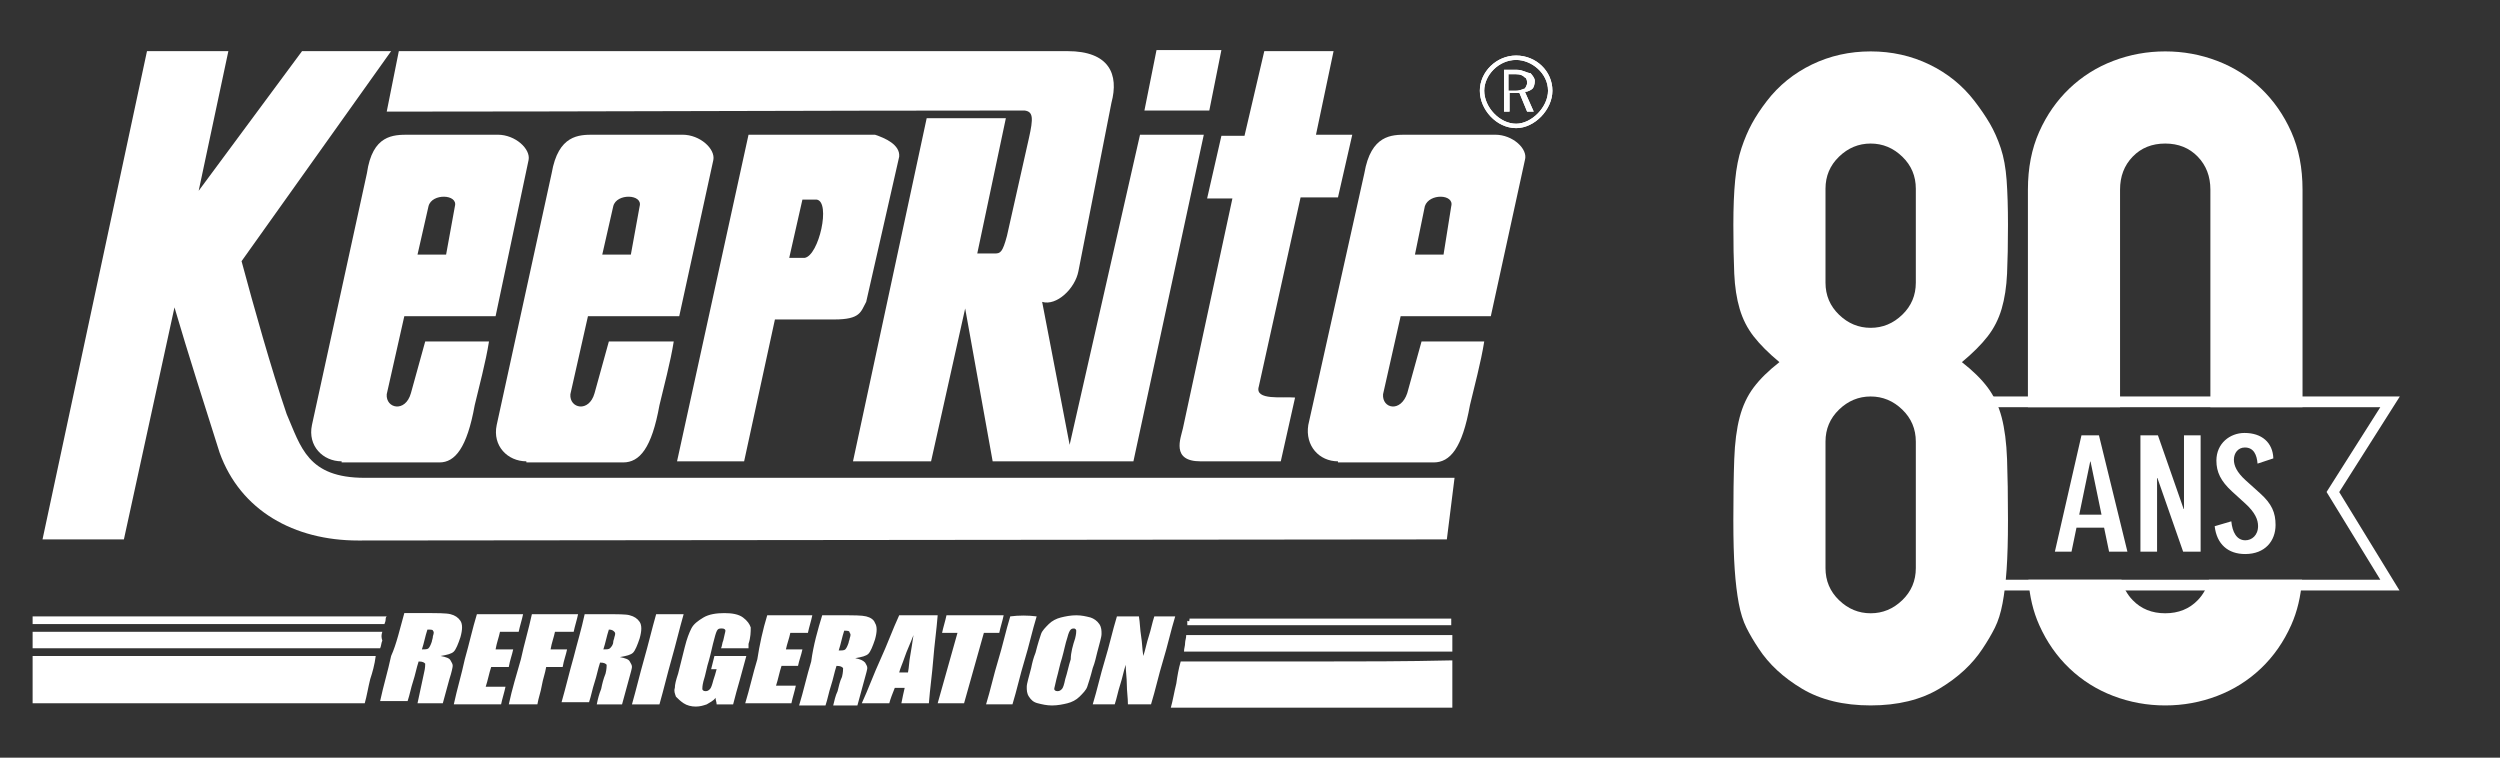 <svg xmlns="http://www.w3.org/2000/svg" xmlns:xlink="http://www.w3.org/1999/xlink" x="0px" y="0px" viewBox="-191 362.1 227.333 68.9" style="enable-background:new -191 362.1 227.333 68.9;" xml:space="preserve"><rect x="-191" y="362.1" width="227.333" height="68.9" fill="#333333" stroke="none"/><style type="text/css">	.st0{fill:#FFFFFF;}</style><g>	<g>		<g>			<path class="st0" d="M-129.234,390.85l3.1-14.2c0.2-1-1.2-2.3-2.8-2.3    h-8.1c-1.3,0-3.2,0-3.8,3.5l-5,22.9c-0.4,1.9,1,3.3,2.7,3.3    v0.1h8.8c1.5,0,2.6-1.3,3.3-5.2c0.4-1.7,1-3.9,1.3-5.8    h-5.9l-1.3,4.7c-0.5,1.8-2.3,1.4-2.2,0.1l1.6-7.1H-129.234z     M-135.234,380.85c0.3-1.2,2.7-1.1,2.4,0L-133.634,385.25h-2.6    L-135.234,380.85z"></path>			<path class="st0" d="M-81.234,380.15h2.3l-4.5,20.9c-0.2,0.9-1.1,3,1.6,3    h7.3L-73.234,398.25c-1.1-0.1-3.7,0.3-3.3-1l3.8-17.2h3.4    l1.3-5.7h-3.3L-69.734,366.75h-6.3l-1.8,7.7h-2.1L-81.234,380.15z"></path>			<path class="st0" d="M-97.834,372.15c0.8,0.1,0.8,0.7,0.4,2.5l-2,8.9    c-0.4,1.5-0.6,1.6-1.1,1.6h-1.6l2.6-12.3h-7.2l-6.7,31.2    h7.1l3.1-13.9l2.5,13.9h12.8l6.4-29.7h-5.8l-6.4,28.2l-2.5-13    c1.3,0.4,3-1.2,3.3-2.8l3-15.3c0.7-2.6-0.2-4.7-4-4.7    h-60.8l-1.1,5.5C-136.534,372.25-117.234,372.15-97.834,372.15z"></path>			<polygon class="st0" points="-79.934,366.65 -85.834,366.65 -86.934,372.15 -81.034,372.15        "></polygon>			<path class="st0" d="M-164.934,399.75c-1.4-4.1-3-9.8-4.1-13.9L-155.434,366.75    h-8.1l-9.4,12.7L-170.234,366.75h-7.4l-9.5,44.4h7.4l4.6-21.1    c1.2,4.1,2.8,9.1,4.1,13.2c1.9,5.3,6.8,8,12.6,8l99-0.1    l0.7-5.6h-99.1C-163.034,405.55-163.634,402.75-164.934,399.75z"></path>			<path class="st0" d="M-145.934,390.85l3-14.2c0.2-1-1.2-2.3-2.8-2.3h-8.1    c-1.4,0-3.3,0-3.8,3.5l-5,22.9c-0.4,1.9,1,3.3,2.7,3.3v0.1    h8.9c1.4,0,2.5-1.3,3.2-5.2c0.4-1.7,1-3.9,1.3-5.8h-5.8    l-1.3,4.7c-0.5,1.8-2.3,1.4-2.2,0.1l1.6-7.1H-145.934z     M-152.034,380.85c0.3-1.2,2.7-1.1,2.4,0L-150.434,385.25h-2.6    L-152.034,380.85z"></path>			<path class="st0" d="M-55.034,374.35h-8.1c-1.3,0-3.2,0-3.8,3.5L-72.034,400.75    c-0.3,1.9,1,3.3,2.7,3.3v0.1h8.7c1.5,0,2.6-1.3,3.3-5.2    c0.4-1.7,1-3.9,1.3-5.8h-5.7l-1.3,4.7    c-0.6,1.8-2.3,1.4-2.2,0.1l1.6-7.1h8.2l3.1-14.2    C-52.034,375.65-53.434,374.35-55.034,374.35z M-59.034,380.85L-59.734,385.25    h-2.6l0.9-4.4C-61.034,379.65-58.734,379.75-59.034,380.85z"></path>			<path class="st0" d="M-120.534,391.15h5.4c2.4,0,2.4-0.7,2.9-1.6l3-13.2    c0.1-1.1-1.3-1.7-2.2-2h-11.5l-6.5,29.7h6.1L-120.534,391.15z     M-118.034,380.25h1.3c1.3,0.2,0.2,5.1-1.1,5.3h-1.4L-118.034,380.25z"></path>		</g>		<path class="st0" d="M-53.134,368.85h-0.7v1.5h0.7   c0.4,0,0.7-0.2,0.8-0.2c0,0,0.2-0.3,0.2-0.5   c0-0.3-0.1-0.5-0.2-0.5C-52.534,368.95-52.734,368.85-53.134,368.85    M-53.034,368.45c0.5,0,0.9,0.3,1.2,0.3c0,0,0.4,0.4,0.4,0.7   c0,0.3-0.1,0.6-0.2,0.7c-0.1,0.1-0.4,0.3-0.7,0.3   L-51.534,372.25h-0.6l-0.7-1.7h-0.9V372.25h-0.5v-3.8H-53.034z M-50.234,370.35   c0-1.6-1.5-2.8-2.9-2.8c-1.6,0-2.9,1.4-2.9,2.8   c0,1.5,1.4,3,2.9,3C-51.734,373.35-50.234,371.85-50.234,370.35 M-53.134,367.15   c1.8,0,3.3,1.4,3.3,3.2c0,1.7-1.6,3.4-3.3,3.4   c-1.8,0-3.3-1.7-3.3-3.4S-54.934,367.15-53.134,367.15"></path>		<path class="st0" d="M-53.134,368.85h-0.7v1.5h0.7   c0.4,0,0.7-0.2,0.8-0.2c0,0,0.2-0.3,0.2-0.5   c0-0.3-0.1-0.5-0.2-0.5C-52.534,368.95-52.734,368.85-53.134,368.85z    M-53.034,368.45c0.5,0,0.9,0.3,1.2,0.3c0,0,0.4,0.4,0.4,0.7   c0,0.3-0.1,0.6-0.2,0.7c-0.1,0.1-0.4,0.3-0.7,0.3   L-51.534,372.25h-0.6l-0.7-1.7h-0.9V372.25h-0.5v-3.8H-53.034z M-50.234,370.35   c0-1.6-1.5-2.8-2.9-2.8c-1.6,0-2.9,1.4-2.9,2.8   c0,1.5,1.4,3,2.9,3C-51.734,373.35-50.234,371.85-50.234,370.35z    M-53.134,367.15c1.8,0,3.3,1.4,3.3,3.2   c0,1.7-1.6,3.4-3.3,3.4c-1.8,0-3.3-1.7-3.3-3.4   S-54.934,367.15-53.134,367.15z"></path>	</g>	<g>		<path class="st0" d="M-154.234,417.85c0.6,0,1.2,0,1.8,0   c1.2,0,2,0,2.4,0.1c0.4,0.1,0.7,0.3,0.9,0.6   c0.2,0.3,0.2,0.8,0,1.5c-0.2,0.6-0.4,1.1-0.6,1.3   c-0.2,0.2-0.6,0.3-1.2,0.4c0.5,0.1,0.8,0.2,0.9,0.4   c0.1,0.2,0.2,0.3,0.2,0.5c0,0.1-0.1,0.6-0.3,1.2   c-0.1,0.4-0.2,0.7-0.3,1.1c-0.1,0.4-0.2,0.7-0.3,1.1   c-0.8,0-1.5,0-2.3,0c0.1-0.5,0.2-0.9,0.3-1.4   c0.1-0.5,0.2-0.9,0.3-1.4c0.1-0.4,0.1-0.7,0.1-0.8   c-0.1-0.1-0.2-0.2-0.6-0.2c-0.2,0.6-0.3,1.2-0.5,1.8   c-0.2,0.6-0.3,1.2-0.5,1.8h-2.5c0.3-1.4,0.7-2.7,1-4.1   C-154.934,420.65-154.634,419.25-154.234,417.85 M-152.134,419.35   c-0.2,0.6-0.3,1.2-0.5,1.8c0.3,0,0.5,0,0.6-0.1   c0.1-0.1,0.2-0.3,0.3-0.6c0-0.1,0.1-0.3,0.1-0.5   c0.1-0.3,0.1-0.4,0-0.5C-151.634,419.35-151.834,419.35-152.134,419.35    M-147.634,417.95c1.4,0,2.8,0,4.2,0c-0.1,0.5-0.3,1.1-0.4,1.6   c-0.6,0-1.1,0-1.7,0c-0.1,0.5-0.3,1-0.4,1.6c0.5,0,1,0,1.6,0   c-0.1,0.5-0.3,1-0.4,1.6c-0.5,0-1,0-1.6,0c-0.2,0.6-0.3,1.2-0.5,1.8   c0.6,0,1.2,0,1.8,0c-0.1,0.5-0.3,1.1-0.4,1.6h-4.3   c0.3-1.4,0.7-2.7,1-4.1C-148.334,420.65-148.034,419.25-147.634,417.95    M-142.634,417.95c1.4,0,2.8,0,4.2,0c-0.1,0.5-0.3,1.1-0.4,1.6   c-0.6,0-1.2,0-1.7,0c-0.1,0.5-0.3,1-0.4,1.6c0.5,0,1,0,1.5,0   c-0.1,0.5-0.3,1-0.4,1.6c-0.5,0-1,0-1.5,0c-0.1,0.6-0.3,1.1-0.4,1.7   c-0.1,0.6-0.3,1.1-0.4,1.7h-2.6   c0.3-1.4,0.7-2.7,1.1-4.1   C-143.334,420.65-142.934,419.35-142.634,417.95 M-137.834,417.95   c0.6,0,1.2,0,1.8,0c1.2,0,2,0,2.3,0.1   c0.4,0.1,0.7,0.3,0.9,0.6c0.2,0.3,0.2,0.8,0,1.5   c-0.2,0.6-0.4,1.1-0.6,1.3c-0.2,0.2-0.6,0.3-1.2,0.4   c0.5,0.1,0.8,0.2,0.9,0.4s0.2,0.3,0.2,0.5   c0,0.1-0.1,0.5-0.3,1.2c-0.1,0.4-0.2,0.7-0.3,1.1   c-0.1,0.4-0.2,0.7-0.3,1.1h-2.3   c0.1-0.5,0.2-0.9,0.4-1.4c0.1-0.5,0.2-0.9,0.4-1.4   c0.1-0.4,0.1-0.7,0.1-0.8c-0.1-0.1-0.2-0.2-0.6-0.2   c-0.2,0.6-0.3,1.2-0.5,1.8c-0.2,0.6-0.3,1.2-0.5,1.8h-2.5   c0.4-1.4,0.7-2.7,1.1-4.1   C-138.534,420.65-138.134,419.35-137.834,417.95 M-135.634,419.35   c-0.2,0.6-0.3,1.2-0.5,1.8c0.3,0,0.5,0,0.6-0.1   c0.1-0.1,0.3-0.3,0.3-0.6c0-0.1,0.1-0.3,0.1-0.4   c0.1-0.3,0.1-0.4,0-0.5C-135.234,419.45-135.334,419.35-135.634,419.35    M-128.834,417.95c-0.4,1.4-0.7,2.7-1.1,4.1   c-0.4,1.4-0.7,2.7-1.1,4.1c-0.8,0-1.7,0-2.5,0   c0.4-1.4,0.7-2.7,1.1-4.1c0.4-1.4,0.7-2.7,1.1-4.1   C-130.434,417.95-129.634,417.95-128.834,417.95 M-122.934,421.05   c-0.8,0-1.6,0-2.5,0c0.1-0.2,0.1-0.5,0.2-0.7   c0.1-0.5,0.2-0.8,0.2-0.9S-125.134,419.25-125.334,419.25   c-0.2,0-0.3,0-0.4,0.1c-0.1,0.1-0.2,0.4-0.3,0.8   c-0.2,0.7-0.3,1.3-0.5,2c-0.2,0.6-0.3,1.3-0.5,1.9   c-0.1,0.4-0.1,0.6-0.1,0.7s0.1,0.2,0.3,0.2   c0.2,0,0.3-0.1,0.4-0.2s0.2-0.4,0.3-0.8   c0.1-0.3,0.2-0.6,0.3-1h-0.5c0.1-0.4,0.2-0.8,0.3-1.2   c1,0,1.9,0,2.9,0c-0.2,0.7-0.4,1.5-0.6,2.2   c-0.2,0.7-0.4,1.4-0.6,2.2c-0.5,0-1,0-1.5,0   c0-0.2-0.1-0.4-0.1-0.6c-0.2,0.3-0.5,0.4-0.8,0.6   c-0.3,0.1-0.6,0.2-1,0.2c-0.4,0-0.8-0.1-1.1-0.3   c-0.3-0.2-0.5-0.4-0.7-0.6c-0.1-0.3-0.2-0.5-0.1-0.8   c0-0.3,0.1-0.7,0.3-1.3c0.1-0.4,0.2-0.8,0.3-1.2   c0.1-0.4,0.2-0.8,0.3-1.2c0.2-0.8,0.4-1.3,0.6-1.7   c0.2-0.4,0.6-0.7,1.1-1s1.2-0.4,1.9-0.4   c0.7,0,1.3,0.1,1.7,0.4c0.4,0.3,0.6,0.6,0.7,0.9   c0,0.4,0,0.9-0.2,1.5C-122.934,420.75-122.934,420.85-122.934,421.05    M-121.234,418.05c1.4,0,2.7,0,4.1,0c-0.1,0.5-0.3,1.1-0.4,1.6   c-0.5,0-1.1,0-1.6,0c-0.1,0.5-0.3,1-0.4,1.5c0.5,0,1,0,1.5,0   c-0.1,0.5-0.3,1-0.4,1.5c-0.5,0-1,0-1.5,0c-0.2,0.6-0.3,1.2-0.5,1.8   c0.6,0,1.2,0,1.8,0c-0.1,0.5-0.3,1.1-0.4,1.6h-4.2   c0.4-1.3,0.7-2.7,1.1-4C-121.934,420.75-121.634,419.35-121.234,418.05    M-116.234,418.05c0.6,0,1.1,0,1.7,0c1.2,0,1.9,0,2.3,0.1   c0.4,0.1,0.7,0.3,0.8,0.6c0.2,0.3,0.2,0.8,0,1.5   c-0.2,0.6-0.4,1.1-0.6,1.3c-0.2,0.2-0.6,0.3-1.2,0.4   c0.5,0.1,0.7,0.2,0.9,0.4c0.1,0.2,0.2,0.3,0.2,0.5   c0,0.1-0.1,0.5-0.3,1.2c-0.1,0.4-0.2,0.7-0.3,1.1   c-0.1,0.4-0.2,0.7-0.3,1.1h-2.2   c0.1-0.4,0.2-0.9,0.4-1.3c0.1-0.4,0.2-0.9,0.4-1.3   c0.1-0.4,0.1-0.7,0.1-0.8c-0.1-0.1-0.2-0.2-0.6-0.2   c-0.2,0.6-0.3,1.2-0.5,1.8s-0.3,1.2-0.5,1.8h-2.4   c0.4-1.3,0.7-2.7,1.1-4C-117.034,420.75-116.634,419.35-116.234,418.05    M-114.234,419.45c-0.2,0.6-0.3,1.2-0.5,1.8c0.3,0,0.5,0,0.6-0.1   c0.1-0.1,0.2-0.3,0.3-0.6c0-0.1,0.1-0.3,0.1-0.4   c0.1-0.3,0.1-0.4,0-0.5C-113.734,419.45-113.934,419.45-114.234,419.45    M-105.734,418.05c-0.1,1.3-0.3,2.7-0.4,4   c-0.1,1.3-0.3,2.7-0.4,4h-2.5c0.1-0.5,0.2-1,0.3-1.4   c-0.3,0-0.6,0-0.9,0c-0.2,0.5-0.4,1-0.5,1.4h-2.5   c0.6-1.3,1.1-2.7,1.7-4c0.6-1.3,1.1-2.7,1.7-4   C-108.034,418.05-106.834,418.05-105.734,418.05 M-108.434,423.25   c0.1-0.5,0.1-1,0.2-1.5c0.1-0.6,0.2-1.2,0.3-1.9   c-0.3,0.8-0.6,1.4-0.8,2c-0.2,0.6-0.4,1-0.5,1.4   C-108.934,423.25-108.634,423.25-108.434,423.25 M-99.734,418.05   c-0.1,0.5-0.3,1.1-0.4,1.6c-0.5,0-1,0-1.4,0   c-0.3,1.1-0.6,2.1-0.9,3.2c-0.3,1.1-0.6,2.1-0.9,3.2   h-2.4c0.3-1.1,0.6-2.1,0.9-3.2   c0.3-1.1,0.6-2.1,0.9-3.2c-0.5,0-1,0-1.4,0   c0.1-0.5,0.3-1.1,0.4-1.6C-103.234,418.05-101.434,418.05-99.734,418.05    M-96.734,418.15c-0.4,1.3-0.7,2.7-1.1,4   c-0.4,1.3-0.7,2.7-1.1,4h-2.4c0.4-1.3,0.7-2.7,1.1-4   c0.4-1.3,0.7-2.7,1.1-4C-98.334,418.05-97.534,418.05-96.734,418.15    M-91.634,422.85c-0.2,0.8-0.4,1.4-0.5,1.7   c-0.1,0.3-0.4,0.6-0.7,0.9c-0.3,0.3-0.7,0.5-1.1,0.6   S-94.834,426.25-95.334,426.25s-0.9-0.1-1.3-0.2   c-0.4-0.1-0.6-0.3-0.8-0.6c-0.2-0.3-0.2-0.6-0.2-0.9   c0-0.3,0.2-0.9,0.4-1.7c0.1-0.5,0.2-0.9,0.4-1.4   c0.2-0.8,0.4-1.4,0.5-1.7c0.1-0.3,0.4-0.6,0.7-0.9   c0.3-0.3,0.7-0.5,1.1-0.6c0.4-0.1,0.9-0.2,1.4-0.2   s0.9,0.1,1.3,0.2c0.3,0.1,0.6,0.3,0.8,0.6   c0.2,0.3,0.2,0.6,0.2,0.9c0,0.3-0.2,0.9-0.4,1.7   C-91.334,421.85-91.434,422.35-91.634,422.85 M-93.234,420.15   c0.1-0.4,0.1-0.6,0.1-0.7S-93.234,419.25-93.334,419.25   c-0.1,0-0.2,0-0.3,0.1s-0.2,0.3-0.3,0.7   c-0.2,0.6-0.3,1.2-0.5,1.9c-0.2,0.6-0.3,1.2-0.5,1.9   c-0.1,0.5-0.2,0.8-0.2,0.9s0.1,0.2,0.3,0.2   c0.2,0,0.3-0.1,0.4-0.2c0.1-0.1,0.2-0.4,0.3-0.9   c0.2-0.6,0.3-1.2,0.5-1.8C-93.634,421.45-93.434,420.75-93.234,420.15    M-84.134,418.15c-0.4,1.3-0.7,2.7-1.1,4   c-0.4,1.3-0.7,2.7-1.1,4c-0.7,0-1.4,0-2.1,0   c0-0.6-0.1-1.2-0.1-1.8s-0.1-1.2-0.1-1.8   c-0.2,0.6-0.3,1.2-0.5,1.8s-0.3,1.2-0.5,1.8h-2   c0.4-1.3,0.7-2.7,1.1-4c0.4-1.3,0.7-2.7,1.1-4   c0.7,0,1.3,0,2,0c0.1,0.6,0.1,1.2,0.2,1.8   s0.1,1.2,0.2,1.8c0.2-0.6,0.3-1.2,0.5-1.8   s0.3-1.2,0.5-1.8C-85.434,418.15-84.734,418.15-84.134,418.15"></path>		<path class="st0" d="M-83.634,422.25c4,0,8.1,0,12.2,0s8.3,0,12.5-0.1V424.25   v2.2h-13h-12.6c0.2-0.7,0.3-1.4,0.5-2.2   C-83.934,423.55-83.834,422.95-83.634,422.25"></path>		<path class="st0" d="M-83.134,419.85c4.1,0,8.2,0,12.3,0   c4,0,8,0,11.9,0v0.7v0.8H-70.934h-12.4c0-0.3,0.1-0.5,0.1-0.8   C-83.234,420.35-83.134,420.15-83.134,419.85"></path>		<path class="st0" d="M-82.834,418.35c4.2,0,8.3,0,12.3,0   c3.9,0,7.8,0,11.5,0v0.3v0.3h-11.6h-12.4c0-0.1,0-0.2,0-0.4   C-82.834,418.65-82.834,418.55-82.834,418.35"></path>		<path class="st0" d="M-156.834,421.75h-15.7h-15.5v2.2v2.1c5,0,10,0,15,0   s10.1,0,15.2,0c0.2-0.7,0.3-1.4,0.5-2.2   C-157.134,423.25-156.934,422.55-156.834,421.75"></path>		<path class="st0" d="M-156.234,419.55h-15.8h-16v0.8v0.7   c5.3,0,10.6,0,15.9,0c5.2,0,10.5,0,15.7,0c0.1-0.2,0.1-0.5,0.2-0.7   C-156.334,420.05-156.334,419.85-156.234,419.55"></path>		<path class="st0" d="M-155.834,418.15h-16.6h-15.6v0.4v0.3   c5.1,0,10.2,0,15.5,0c5.4,0,10.9,0,16.5,0c0-0.1,0.1-0.2,0.1-0.4   C-155.934,418.35-155.934,418.25-155.834,418.15"></path>	</g></g><path class="st0" d="M25.45,399.126l-4.888,7.71l4.888,7.979h-38.868v-15.689H25.45z  M27.226,398.149h-1.776h-38.868h-0.977v0.977v15.689v0.977h0.977h38.868h1.744 l-0.911-1.487l-4.57-7.46l4.562-7.196L27.226,398.149z"></path><path class="st0" d="M1.783,399.126v-19.784c0-1.204,0.382-2.204,1.15-2.998 c0.766-0.793,1.752-1.191,2.957-1.191c1.203,0,2.189,0.398,2.957,1.191 c0.766,0.794,1.15,1.794,1.15,2.998v19.784h8.379v-19.784 c0-1.971-0.342-3.723-1.027-5.257c-0.685-1.532-1.602-2.846-2.751-3.943 c-1.15-1.095-2.479-1.93-3.985-2.506c-1.507-0.574-3.08-0.862-4.723-0.862 c-1.643,0-3.218,0.288-4.723,0.862c-1.507,0.575-2.834,1.411-3.985,2.506 c-1.149,1.097-2.068,2.41-2.751,3.943c-0.685,1.534-1.027,3.286-1.027,5.257 v19.784H1.783z"></path><path class="st0" d="M9.865,414.815c-0.17,0.711-0.507,1.333-1.017,1.861 c-0.768,0.795-1.753,1.191-2.957,1.191c-1.205,0-2.191-0.396-2.957-1.191 c-0.511-0.528-0.847-1.15-1.018-1.861h-8.467 c0.108,1.514,0.433,2.89,0.984,4.12c0.683,1.534,1.602,2.848,2.751,3.943 c1.15,1.096,2.477,1.93,3.984,2.506c1.505,0.574,3.08,0.863,4.723,0.863 c1.643,0,3.216-0.288,4.723-0.863c1.505-0.575,2.834-1.41,3.984-2.506 c1.15-1.095,2.066-2.409,2.751-3.943c0.549-1.23,0.875-2.606,0.983-4.12 H9.865z"></path><path class="st0" d="M-33.38,382.546c0-1.588,0.054-2.943,0.164-4.067 c0.109-1.121,0.3-2.094,0.575-2.916c0.273-0.821,0.588-1.561,0.945-2.218 c0.356-0.657,0.807-1.341,1.355-2.053c1.095-1.424,2.465-2.532,4.107-3.327 c1.643-0.793,3.422-1.191,5.34-1.191c1.916,0,3.696,0.398,5.339,1.191 c1.643,0.795,3.011,1.903,4.107,3.327c0.547,0.712,1.013,1.396,1.397,2.053 c0.382,0.657,0.71,1.397,0.986,2.218c0.273,0.822,0.452,1.794,0.533,2.916 c0.082,1.123,0.124,2.479,0.124,4.067c0,1.752-0.028,3.231-0.083,4.435 c-0.055,1.206-0.22,2.274-0.493,3.204c-0.275,0.931-0.698,1.766-1.273,2.505 c-0.574,0.739-1.355,1.52-2.341,2.341c0.986,0.768,1.767,1.534,2.341,2.3 c0.575,0.767,0.998,1.671,1.273,2.711c0.273,1.041,0.438,2.314,0.493,3.82 c0.054,1.507,0.083,3.355,0.083,5.545c0,1.807-0.042,3.299-0.124,4.476 c-0.082,1.178-0.205,2.205-0.37,3.081c-0.164,0.877-0.398,1.616-0.698,2.218 c-0.302,0.603-0.672,1.231-1.109,1.889c-0.931,1.425-2.246,2.642-3.943,3.655 c-1.698,1.013-3.778,1.52-6.243,1.52c-2.465,0-4.546-0.506-6.243-1.52 c-1.698-1.013-3.012-2.231-3.943-3.655c-0.439-0.658-0.809-1.287-1.109-1.889 c-0.301-0.602-0.533-1.341-0.698-2.218c-0.164-0.876-0.288-1.902-0.369-3.081 c-0.083-1.177-0.124-2.67-0.124-4.476c0-2.19,0.026-4.038,0.082-5.545 c0.054-1.506,0.218-2.779,0.493-3.82c0.273-1.04,0.697-1.943,1.273-2.711 c0.575-0.766,1.355-1.532,2.341-2.3c-0.986-0.822-1.766-1.602-2.341-2.341 c-0.575-0.739-1-1.574-1.273-2.505c-0.275-0.93-0.439-1.998-0.493-3.204 C-33.354,385.778-33.38,384.299-33.38,382.546 M-16.788,379.26 c0-1.15-0.41-2.122-1.232-2.915c-0.822-0.794-1.78-1.192-2.875-1.192 c-1.097,0-2.053,0.398-2.875,1.192c-0.822,0.794-1.232,1.765-1.232,2.915v8.543 c0,1.15,0.41,2.123,1.232,2.916c0.822,0.795,1.779,1.191,2.875,1.191 c1.095,0,2.053-0.396,2.875-1.191c0.822-0.793,1.232-1.766,1.232-2.916V379.26z  M-16.788,402.26c0-1.15-0.41-2.122-1.232-2.916 c-0.822-0.793-1.78-1.191-2.875-1.191c-1.097,0-2.053,0.398-2.875,1.191 c-0.822,0.795-1.232,1.766-1.232,2.916v11.5c0,1.15,0.41,2.123,1.232,2.916 c0.822,0.795,1.779,1.191,2.875,1.191c1.095,0,2.053-0.396,2.875-1.191 c0.822-0.793,1.232-1.766,1.232-2.916V402.26z"></path><g>	<path class="st0" d="M-0.136,401.686l2.589,10.579H0.785l-0.453-2.185h-2.511l-0.452,2.185  h-1.513l2.418-10.579H-0.136z M0.098,408.901l-0.998-4.83h-0.031l-0.998,4.83H0.098z"></path>	<path class="st0" d="M5.227,401.686l2.339,6.698h0.031v-6.698h1.513v10.579H7.519  l-2.339-6.698h-0.031v6.698H3.636v-10.579H5.227z"></path>	<path class="st0" d="M14.286,404.259c-0.062-0.791-0.343-1.467-1.153-1.467  c-0.624,0-0.998,0.518-0.998,1.107c0,0.531,0.249,1.135,1.076,1.883l1.294,1.164  c1.092,0.978,1.419,1.782,1.419,2.89c0,1.451-0.951,2.645-2.76,2.645  c-1.56,0-2.589-0.892-2.776-2.53l1.513-0.445  c0.094,0.978,0.483,1.725,1.279,1.725c0.576,0,1.153-0.445,1.153-1.293  c0-0.575-0.265-1.223-1.122-2.013l-1.248-1.136  c-1.029-0.948-1.419-1.768-1.419-2.803c0-1.566,1.231-2.516,2.558-2.516  c1.575,0,2.573,0.877,2.62,2.314L14.286,404.259z"></path></g></svg>